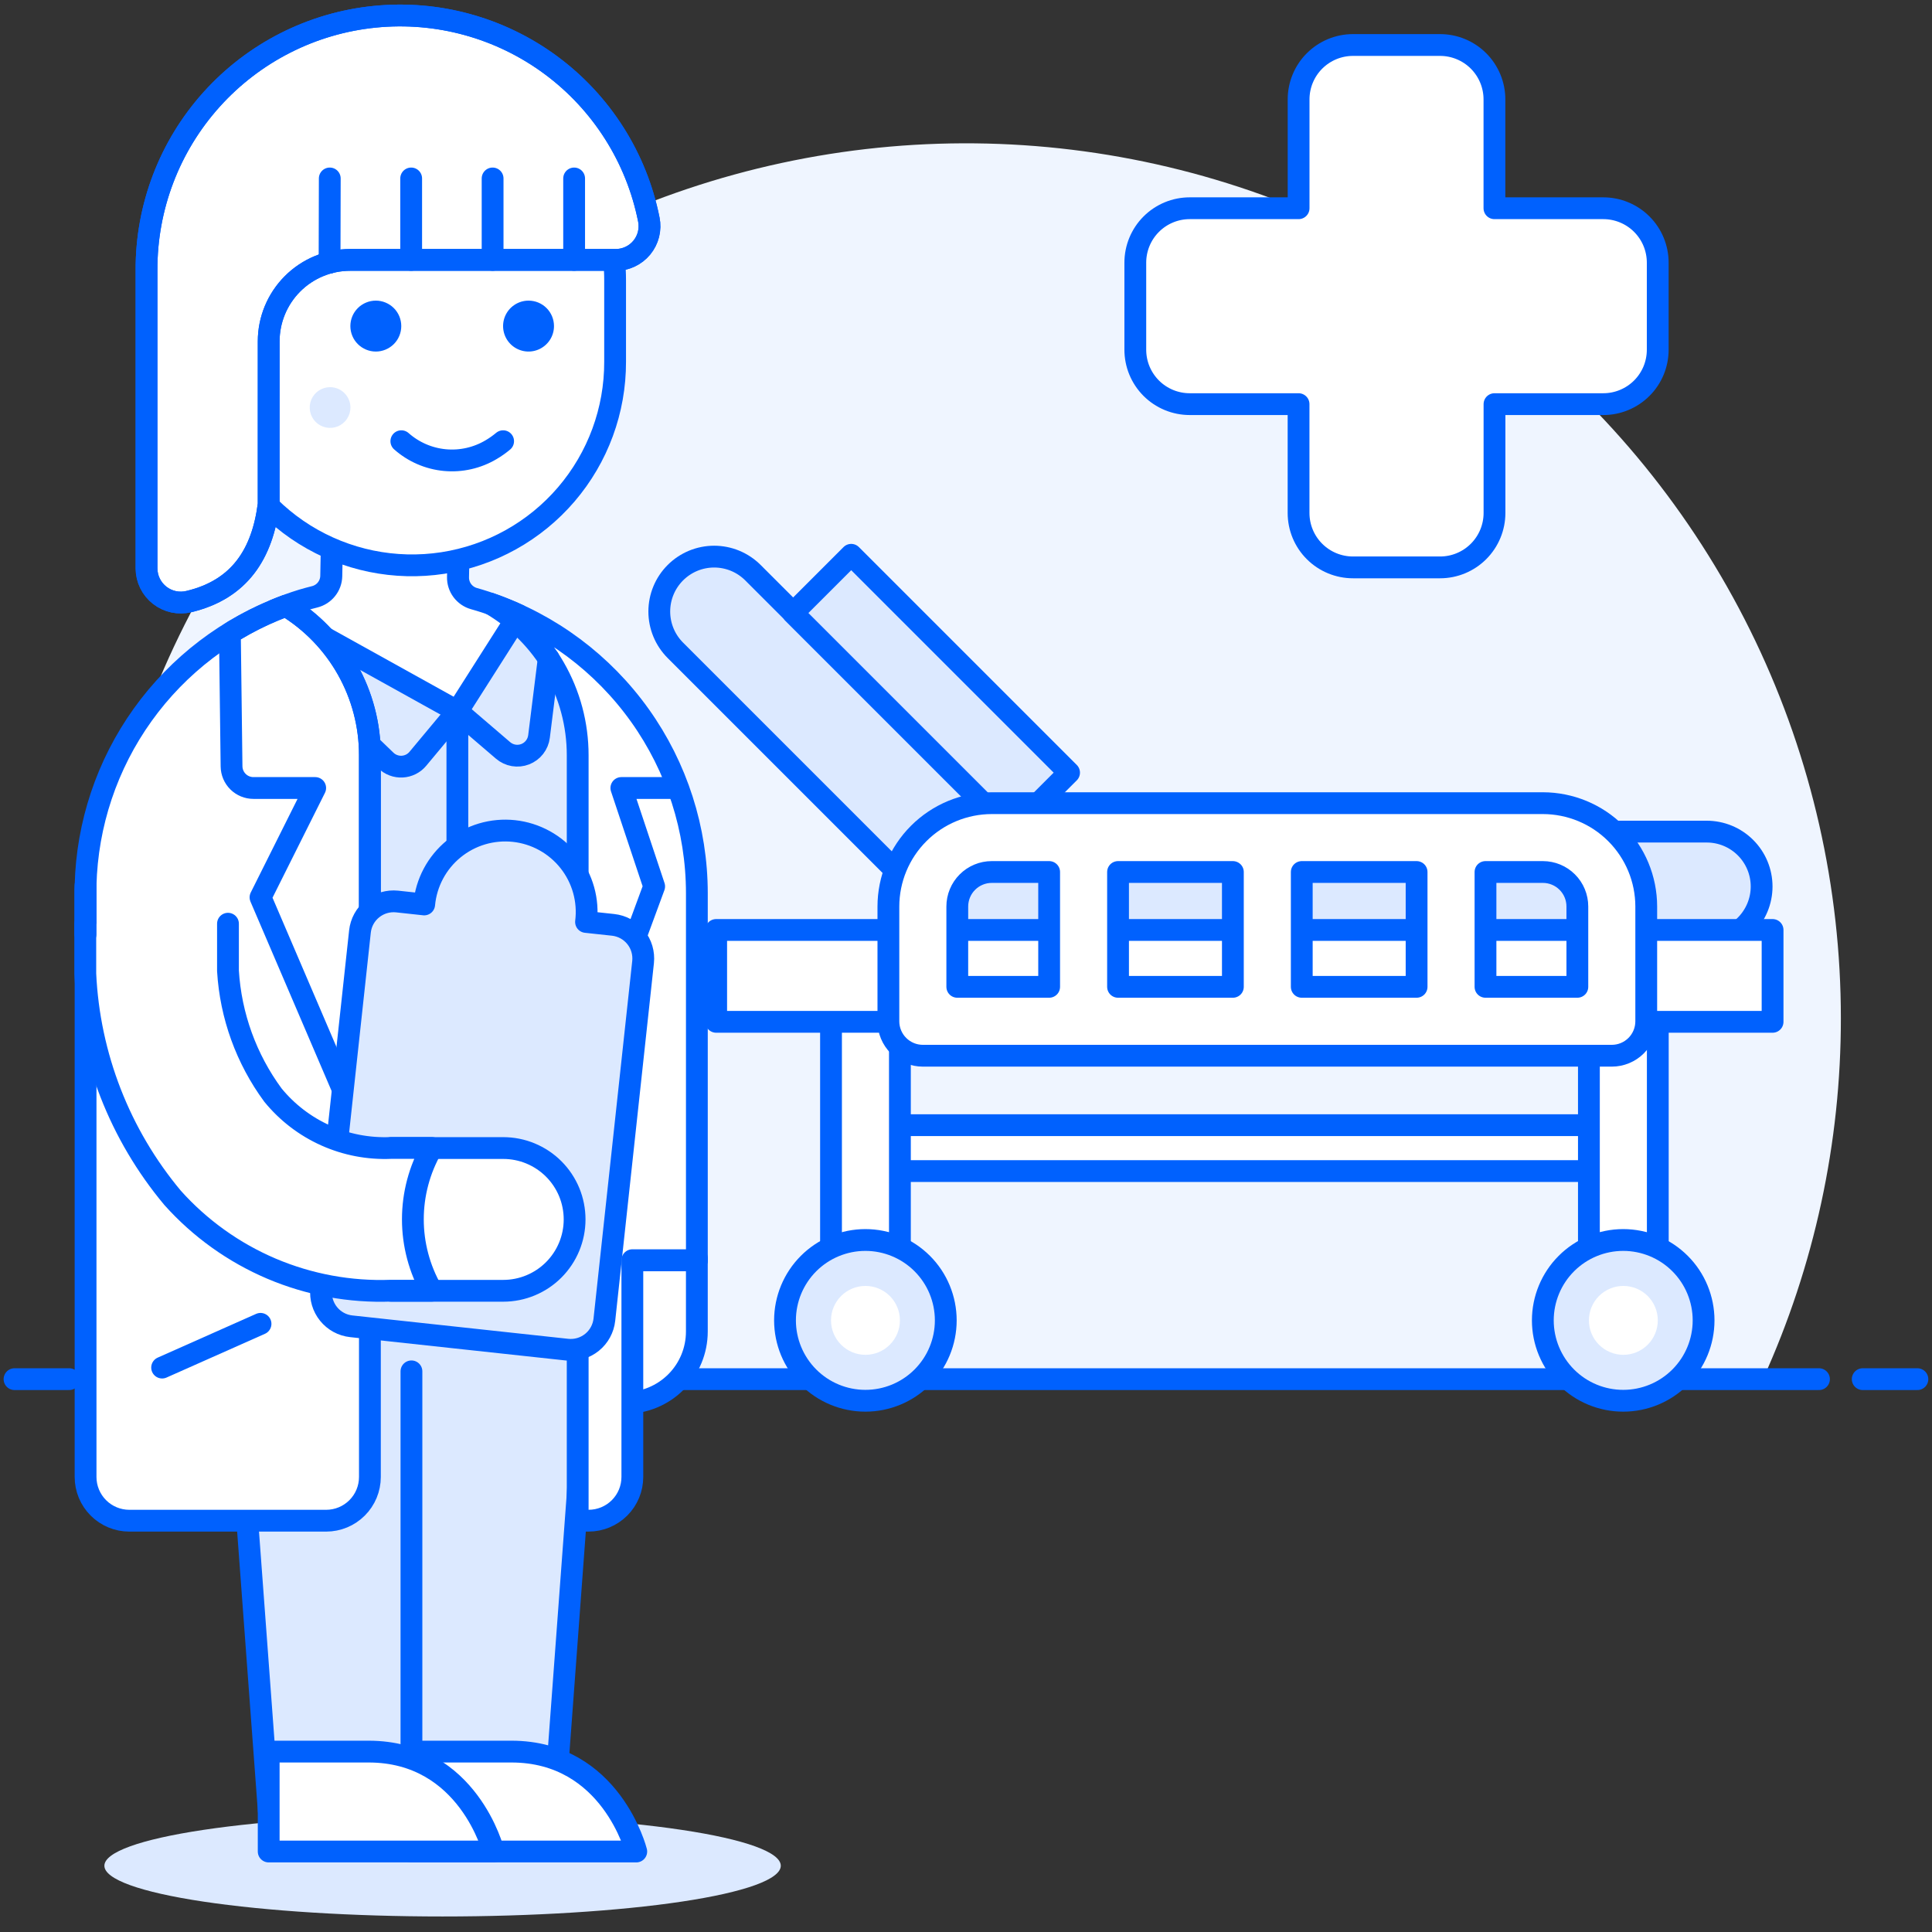 <svg width="106" height="106" viewBox="0 0 106 106" fill="none" xmlns="http://www.w3.org/2000/svg">
<rect x="0" y="0" width="106" height="106" fill="#333333" stroke="none"/>
<path d="M101 55.869C101.001 48.706 99.398 41.632 96.31 35.169C93.221 28.705 88.725 23.014 83.151 18.514C77.576 14.015 71.066 10.819 64.096 9.163C57.126 7.507 49.874 7.432 42.872 8.944C35.869 10.456 29.294 13.515 23.628 17.899C17.962 22.283 13.349 27.879 10.127 34.278C6.906 40.676 5.157 47.715 5.01 54.877C4.863 62.039 6.321 69.144 9.277 75.669H96.723C99.547 69.451 101.005 62.699 101 55.869Z" fill="#EFF5FF"/>
<path d="M6.199 75.668H99.799" stroke="#0061FE" stroke-width="1.196" stroke-linecap="round" stroke-linejoin="round"/>
<path d="M0.797 75.668H3.797" stroke="#0061FE" stroke-width="1.196" stroke-linecap="round" stroke-linejoin="round"/>
<path d="M102.199 75.668H105.199" stroke="#0061FE" stroke-width="1.196" stroke-linecap="round" stroke-linejoin="round"/>
<path d="M87.964 11.425H81.993V5.454C81.993 5.062 81.916 4.674 81.766 4.312C81.616 3.949 81.396 3.62 81.119 3.343C80.842 3.066 80.513 2.846 80.15 2.696C79.788 2.546 79.4 2.469 79.007 2.469H74.234C73.842 2.469 73.453 2.546 73.091 2.696C72.729 2.846 72.4 3.066 72.122 3.343C71.845 3.62 71.625 3.949 71.475 4.312C71.325 4.674 71.248 5.062 71.248 5.454V11.425H65.275C64.882 11.425 64.494 11.502 64.132 11.652C63.77 11.803 63.44 12.022 63.163 12.3C62.886 12.577 62.666 12.906 62.516 13.268C62.366 13.631 62.289 14.019 62.289 14.411V19.187C62.289 19.579 62.366 19.968 62.516 20.33C62.666 20.692 62.886 21.021 63.163 21.299C63.44 21.576 63.77 21.796 64.132 21.946C64.494 22.096 64.882 22.173 65.275 22.173H71.246V28.144C71.246 28.536 71.323 28.925 71.473 29.287C71.623 29.65 71.843 29.979 72.121 30.256C72.398 30.534 72.728 30.753 73.09 30.903C73.453 31.053 73.841 31.13 74.234 31.13H79.01C79.802 31.13 80.561 30.815 81.121 30.255C81.681 29.695 81.996 28.936 81.996 28.144V22.173H87.967C88.359 22.173 88.747 22.096 89.109 21.945C89.471 21.795 89.801 21.576 90.078 21.298C90.355 21.021 90.575 20.692 90.725 20.33C90.875 19.968 90.952 19.579 90.952 19.187V14.411C90.952 14.019 90.875 13.63 90.725 13.268C90.575 12.905 90.355 12.576 90.077 12.299C89.8 12.021 89.47 11.802 89.108 11.652C88.745 11.502 88.357 11.425 87.964 11.425Z" fill="white"/>
<path d="M87.964 11.425H81.993V5.454C81.993 5.062 81.916 4.674 81.766 4.312C81.616 3.949 81.396 3.62 81.119 3.343C80.842 3.066 80.513 2.846 80.15 2.696C79.788 2.546 79.4 2.469 79.007 2.469H74.234C73.842 2.469 73.453 2.546 73.091 2.696C72.729 2.846 72.4 3.066 72.122 3.343C71.845 3.62 71.625 3.949 71.475 4.312C71.325 4.674 71.248 5.062 71.248 5.454V11.425H65.275C64.882 11.425 64.494 11.502 64.132 11.652C63.77 11.803 63.44 12.022 63.163 12.3C62.886 12.577 62.666 12.906 62.516 13.268C62.366 13.631 62.289 14.019 62.289 14.411V19.187C62.289 19.579 62.366 19.968 62.516 20.33C62.666 20.692 62.886 21.021 63.163 21.299C63.44 21.576 63.77 21.796 64.132 21.946C64.494 22.096 64.882 22.173 65.275 22.173H71.246V28.144C71.246 28.536 71.323 28.925 71.473 29.287C71.623 29.65 71.843 29.979 72.121 30.256C72.398 30.534 72.728 30.753 73.09 30.903C73.453 31.053 73.841 31.13 74.234 31.13H79.01C79.802 31.13 80.561 30.815 81.121 30.255C81.681 29.695 81.996 28.936 81.996 28.144V22.173H87.967C88.359 22.173 88.747 22.096 89.109 21.945C89.471 21.795 89.801 21.576 90.078 21.298C90.355 21.021 90.575 20.692 90.725 20.33C90.875 19.968 90.952 19.579 90.952 19.187V14.411C90.952 14.019 90.875 13.63 90.725 13.268C90.575 12.905 90.355 12.576 90.077 12.299C89.8 12.021 89.47 11.802 89.108 11.652C88.745 11.502 88.357 11.425 87.964 11.425V11.425Z" stroke="#0061FE" stroke-width="1.196" stroke-linecap="round" stroke-linejoin="round"/>
<path d="M55.522 45.627L41.311 31.421C41.032 31.142 40.7 30.92 40.335 30.768C39.969 30.617 39.578 30.539 39.182 30.539C38.787 30.539 38.396 30.617 38.03 30.768C37.665 30.92 37.333 31.142 37.054 31.421C36.489 31.986 36.172 32.752 36.172 33.551C36.172 34.349 36.489 35.115 37.054 35.68L52.991 51.617V51.648H93.641C94.439 51.648 95.205 51.331 95.77 50.767C96.334 50.202 96.652 49.436 96.652 48.638C96.652 47.839 96.334 47.073 95.77 46.509C95.205 45.944 94.439 45.627 93.641 45.627H55.522Z" fill="#DCE9FF"/>
<path d="M55.522 45.627L41.311 31.421C41.032 31.142 40.7 30.92 40.335 30.768C39.969 30.617 39.578 30.539 39.182 30.539C38.787 30.539 38.396 30.617 38.03 30.768C37.665 30.92 37.333 31.142 37.054 31.421C36.489 31.986 36.172 32.752 36.172 33.551C36.172 34.349 36.489 35.115 37.054 35.68L52.991 51.617V51.648H93.641C94.439 51.648 95.205 51.331 95.77 50.767C96.334 50.202 96.652 49.436 96.652 48.638C96.652 47.839 96.334 47.073 95.77 46.509C95.205 45.944 94.439 45.627 93.641 45.627H55.522Z" stroke="#0061FE" stroke-width="1.196" stroke-linecap="round" stroke-linejoin="round"/>
<path d="M43.508 33.633L46.702 30.439L58.655 42.392L55.461 45.586L43.508 33.633Z" fill="#DCE9FF" stroke="#0061FE" stroke-width="1.196" stroke-linecap="round" stroke-linejoin="round"/>
<path d="M88.269 64.252H48.285C48.106 64.274 47.925 64.258 47.753 64.205C47.581 64.152 47.423 64.063 47.288 63.944C47.153 63.824 47.045 63.678 46.971 63.514C46.898 63.35 46.859 63.172 46.859 62.992C46.859 62.812 46.898 62.635 46.971 62.471C47.045 62.307 47.153 62.16 47.288 62.041C47.423 61.922 47.581 61.833 47.753 61.779C47.925 61.726 48.106 61.71 48.285 61.732H88.269C88.447 61.71 88.629 61.726 88.8 61.779C88.972 61.833 89.131 61.922 89.266 62.041C89.4 62.16 89.508 62.307 89.582 62.471C89.656 62.635 89.694 62.812 89.694 62.992C89.694 63.172 89.656 63.35 89.582 63.514C89.508 63.678 89.4 63.824 89.266 63.944C89.131 64.063 88.972 64.152 88.8 64.205C88.629 64.258 88.447 64.274 88.269 64.252Z" fill="white" stroke="#0061FE" stroke-width="1.196" stroke-linecap="round" stroke-linejoin="round"/>
<path d="M45.594 55.434H49.374V70.554H45.594V55.434Z" fill="white"/>
<path d="M87.176 55.434H90.956V70.554H87.176V55.434Z" fill="white"/>
<path d="M45.594 55.434H49.374V70.554H45.594V55.434Z" stroke="#0061FE" stroke-width="1.196" stroke-linecap="round" stroke-linejoin="round"/>
<path d="M87.176 55.434H90.956V70.554H87.176V55.434Z" stroke="#0061FE" stroke-width="1.196" stroke-linecap="round" stroke-linejoin="round"/>
<path d="M39.293 51.023H97.253V56.063H39.293V51.023Z" fill="white" stroke="#0061FE" stroke-width="1.196" stroke-linecap="round" stroke-linejoin="round"/>
<path d="M84.652 44.066H54.412C52.909 44.068 51.468 44.666 50.405 45.729C49.342 46.792 48.744 48.233 48.742 49.736V56.036C48.743 56.537 48.943 57.017 49.297 57.37C49.651 57.724 50.132 57.923 50.632 57.923H88.432C88.933 57.923 89.414 57.724 89.769 57.369C90.123 57.015 90.322 56.534 90.322 56.033V49.733C90.32 48.23 89.721 46.79 88.659 45.728C87.596 44.665 86.155 44.068 84.652 44.066ZM71.422 47.843H77.722V54.143H71.422V47.843ZM67.642 54.143H61.342V47.843H67.642V54.143ZM52.522 49.733C52.523 49.232 52.722 48.751 53.077 48.397C53.431 48.043 53.911 47.843 54.412 47.843H57.562V54.143H52.522V49.733ZM86.542 54.143H81.502V47.843H84.652C85.153 47.843 85.634 48.042 85.988 48.397C86.343 48.751 86.542 49.232 86.542 49.733V54.143Z" fill="white"/>
<path d="M84.652 44.066H54.412C52.909 44.068 51.468 44.666 50.405 45.729C49.342 46.792 48.744 48.233 48.742 49.736V56.036C48.743 56.537 48.943 57.017 49.297 57.37C49.651 57.724 50.132 57.923 50.632 57.923H88.432C88.933 57.923 89.414 57.724 89.769 57.369C90.123 57.015 90.322 56.534 90.322 56.033V49.733C90.32 48.23 89.721 46.79 88.659 45.728C87.596 44.665 86.155 44.068 84.652 44.066V44.066ZM71.422 47.843H77.722V54.143H71.422V47.843ZM67.642 54.143H61.342V47.843H67.642V54.143ZM52.522 49.733C52.523 49.232 52.722 48.751 53.077 48.397C53.431 48.043 53.911 47.843 54.412 47.843H57.562V54.143H52.522V49.733ZM86.542 54.143H81.502V47.843H84.652C85.153 47.843 85.634 48.042 85.988 48.397C86.343 48.751 86.542 49.232 86.542 49.733V54.143Z" stroke="#0061FE" stroke-width="1.196" stroke-linecap="round" stroke-linejoin="round"/>
<path d="M43.07 72.443C43.07 73.613 43.535 74.734 44.362 75.561C45.189 76.389 46.311 76.853 47.48 76.853C48.65 76.853 49.772 76.389 50.599 75.561C51.426 74.734 51.89 73.613 51.89 72.443C51.89 71.274 51.426 70.152 50.599 69.325C49.772 68.498 48.65 68.033 47.48 68.033C46.311 68.033 45.189 68.498 44.362 69.325C43.535 70.152 43.07 71.274 43.07 72.443Z" fill="#DCE9FF"/>
<path d="M45.594 72.443C45.594 72.944 45.793 73.425 46.147 73.779C46.502 74.134 46.983 74.333 47.484 74.333C47.985 74.333 48.466 74.134 48.82 73.779C49.175 73.425 49.374 72.944 49.374 72.443C49.374 71.942 49.175 71.461 48.82 71.106C48.466 70.752 47.985 70.553 47.484 70.553C46.983 70.553 46.502 70.752 46.147 71.106C45.793 71.461 45.594 71.942 45.594 72.443Z" fill="white"/>
<path d="M43.07 72.443C43.07 73.613 43.535 74.734 44.362 75.561C45.189 76.389 46.311 76.853 47.48 76.853C48.65 76.853 49.772 76.389 50.599 75.561C51.426 74.734 51.89 73.613 51.89 72.443C51.89 71.274 51.426 70.152 50.599 69.325C49.772 68.498 48.65 68.033 47.48 68.033C46.311 68.033 45.189 68.498 44.362 69.325C43.535 70.152 43.07 71.274 43.07 72.443V72.443Z" stroke="#0061FE" stroke-width="1.196" stroke-linecap="round" stroke-linejoin="round"/>
<path d="M84.648 72.443C84.648 73.613 85.113 74.734 85.94 75.561C86.767 76.389 87.889 76.853 89.058 76.853C90.228 76.853 91.35 76.389 92.177 75.561C93.004 74.734 93.468 73.613 93.468 72.443C93.468 71.274 93.004 70.152 92.177 69.325C91.35 68.498 90.228 68.033 89.058 68.033C87.889 68.033 86.767 68.498 85.94 69.325C85.113 70.152 84.648 71.274 84.648 72.443Z" fill="#DCE9FF"/>
<path d="M87.176 72.443C87.176 72.691 87.225 72.937 87.32 73.166C87.415 73.395 87.554 73.604 87.729 73.779C87.905 73.955 88.113 74.094 88.343 74.189C88.572 74.284 88.818 74.333 89.066 74.333C89.314 74.333 89.56 74.284 89.789 74.189C90.018 74.094 90.227 73.955 90.402 73.779C90.578 73.604 90.717 73.395 90.812 73.166C90.907 72.937 90.956 72.691 90.956 72.443C90.956 72.195 90.907 71.949 90.812 71.719C90.717 71.49 90.578 71.282 90.402 71.106C90.227 70.931 90.018 70.792 89.789 70.697C89.56 70.602 89.314 70.553 89.066 70.553C88.818 70.553 88.572 70.602 88.343 70.697C88.113 70.792 87.905 70.931 87.729 71.106C87.554 71.282 87.415 71.49 87.32 71.719C87.225 71.949 87.176 72.195 87.176 72.443Z" fill="white"/>
<path d="M84.648 72.443C84.648 73.613 85.113 74.734 85.94 75.561C86.767 76.389 87.889 76.853 89.058 76.853C90.228 76.853 91.35 76.389 92.177 75.561C93.004 74.734 93.468 73.613 93.468 72.443C93.468 71.274 93.004 70.152 92.177 69.325C91.35 68.498 90.228 68.033 89.058 68.033C87.889 68.033 86.767 68.498 85.94 69.325C85.113 70.152 84.648 71.274 84.648 72.443Z" stroke="#0061FE" stroke-width="1.196" stroke-linecap="round" stroke-linejoin="round"/>
<path d="M5.727 102.365C5.727 103.103 7.682 103.811 11.161 104.333C14.641 104.854 19.361 105.148 24.282 105.148C29.203 105.148 33.923 104.854 37.403 104.333C40.883 103.811 42.838 103.103 42.838 102.365C42.838 101.627 40.883 100.919 37.403 100.397C33.923 99.875 29.203 99.582 24.282 99.582C19.361 99.582 14.641 99.875 11.161 100.397C7.682 100.919 5.727 101.627 5.727 102.365Z" fill="#DCE9FF"/>
<path d="M30.402 73.056C30.402 74.095 30.815 75.091 31.549 75.825C32.283 76.559 33.279 76.972 34.318 76.972C35.356 76.972 36.352 76.559 37.087 75.825C37.821 75.091 38.233 74.095 38.233 73.056V69.141H30.402V73.056Z" fill="white" stroke="#0061FE" stroke-width="1.196" stroke-linecap="round" stroke-linejoin="round"/>
<path d="M38.237 49.002C38.237 44.551 36.469 40.283 33.322 37.136C30.175 33.989 25.907 32.221 21.457 32.221C17.006 32.221 12.738 33.989 9.591 37.136C6.444 40.283 4.676 44.551 4.676 49.002V51.239L12.461 69.033H38.237V49.002Z" fill="#DCE9FF"/>
<path d="M26.002 32.842C25.747 32.77 25.523 32.615 25.364 32.402C25.206 32.189 25.123 31.929 25.129 31.664L25.235 26.203L18.283 26.074L18.175 31.603C18.17 31.867 18.078 32.122 17.913 32.328C17.749 32.535 17.52 32.681 17.264 32.745C17.031 32.803 16.802 32.865 16.574 32.933C16.069 33.088 15.572 33.268 15.086 33.473L25.093 39.029L28.453 33.749C27.662 33.382 26.842 33.078 26.002 32.842Z" fill="white" stroke="#0061FE" stroke-width="1.207" stroke-linecap="round" stroke-linejoin="round"/>
<path d="M14.745 99.347H30.407L32.645 69.141H38.238V69.035H12.461L12.508 69.141L14.745 99.347Z" fill="#DCE9FF" stroke="#0061FE" stroke-width="1.196" stroke-linecap="round" stroke-linejoin="round"/>
<path d="M20.295 41.434V81.034C20.295 81.671 20.043 82.281 19.592 82.731C19.142 83.181 18.532 83.434 17.895 83.434H7.095C6.459 83.434 5.848 83.181 5.398 82.731C4.948 82.281 4.695 81.671 4.695 81.034V48.574C4.778 45.211 5.871 41.95 7.831 39.215C9.791 36.48 12.528 34.398 15.687 33.238C17.095 34.093 18.259 35.296 19.066 36.732C19.873 38.168 20.297 39.787 20.295 41.434Z" fill="white"/>
<path d="M20.295 41.434V81.034C20.295 81.671 20.043 82.281 19.592 82.731C19.142 83.181 18.532 83.434 17.895 83.434H7.095C6.459 83.434 5.848 83.181 5.398 82.731C4.948 82.281 4.695 81.671 4.695 81.034V48.574C4.778 45.211 5.871 41.95 7.831 39.215C9.791 36.48 12.528 34.398 15.687 33.238C17.095 34.093 18.259 35.296 19.066 36.732C19.873 38.168 20.297 39.787 20.295 41.434V41.434Z" stroke="#0061FE" stroke-width="1.196" stroke-linecap="round" stroke-linejoin="round"/>
<path d="M20.293 41.434V63.238L14.293 49.234L17.293 43.234H13.905C13.589 43.234 13.286 43.11 13.061 42.888C12.836 42.666 12.708 42.364 12.704 42.049L12.613 34.75C12.752 34.654 12.896 34.566 13.045 34.486C13.886 33.991 14.769 33.573 15.685 33.238C17.093 34.093 18.257 35.296 19.064 36.732C19.872 38.168 20.295 39.787 20.293 41.434V41.434Z" stroke="#0061FE" stroke-width="1.196" stroke-linecap="round" stroke-linejoin="round"/>
<path d="M38.234 49.005V69.141H34.694V81.033C34.694 81.67 34.442 82.28 33.992 82.73C33.541 83.18 32.931 83.433 32.294 83.433H31.695V41.433C31.695 39.748 31.252 38.092 30.409 36.632C29.566 35.172 28.354 33.96 26.895 33.117C30.202 34.257 33.072 36.4 35.105 39.248C37.138 42.096 38.231 45.506 38.234 49.005Z" fill="white"/>
<path d="M38.234 49.005V69.141H34.694V81.033C34.694 81.67 34.442 82.28 33.992 82.73C33.541 83.18 32.931 83.433 32.294 83.433H31.695V41.433C31.695 39.748 31.252 38.092 30.409 36.632C29.566 35.172 28.354 33.96 26.895 33.117C30.202 34.257 33.072 36.4 35.105 39.248C37.138 42.096 38.231 45.506 38.234 49.005V49.005Z" stroke="#0061FE" stroke-width="1.196" stroke-linecap="round" stroke-linejoin="round"/>
<path d="M31.691 60.034L35.891 48.634L34.091 43.234H37.091" stroke="#0061FE" stroke-width="1.196" stroke-linecap="round" stroke-linejoin="round"/>
<path d="M22.574 75.24V100.464V75.24Z" fill="#8B8B8B"/>
<path d="M22.574 75.24V100.464" stroke="#0061FE" stroke-width="1.196" stroke-linecap="round" stroke-linejoin="round"/>
<path d="M22.574 96.102H28.057C33.539 96.102 34.909 101.584 34.909 101.584H22.574V96.102Z" fill="white" stroke="#0061FE" stroke-width="1.196" stroke-linecap="round" stroke-linejoin="round"/>
<path d="M14.742 96.102H20.225C25.707 96.102 27.077 101.584 27.077 101.584H14.742V96.102Z" fill="white" stroke="#0061FE" stroke-width="1.196" stroke-linecap="round" stroke-linejoin="round"/>
<path d="M33.159 72.405C33.105 72.894 32.861 73.341 32.479 73.649C32.096 73.958 31.607 74.102 31.119 74.05L19.269 72.767C18.78 72.714 18.333 72.47 18.025 72.087C17.716 71.705 17.572 71.216 17.623 70.728L19.749 51.108C19.802 50.619 20.046 50.172 20.429 49.864C20.811 49.555 21.3 49.411 21.789 49.462L23.273 49.623C23.328 49.033 23.499 48.46 23.777 47.937C24.055 47.414 24.435 46.952 24.893 46.577C25.352 46.202 25.88 45.922 26.448 45.753C27.016 45.585 27.612 45.531 28.201 45.594C28.789 45.658 29.36 45.838 29.878 46.124C30.397 46.41 30.854 46.797 31.221 47.261C31.589 47.725 31.861 48.258 32.021 48.828C32.181 49.399 32.226 49.995 32.153 50.583L33.639 50.743C34.127 50.796 34.575 51.04 34.883 51.423C35.191 51.805 35.335 52.294 35.283 52.783L33.159 72.405Z" fill="#DCE9FF" stroke="#0061FE" stroke-width="1.196" stroke-linecap="round" stroke-linejoin="round"/>
<path d="M31.526 66.904C31.526 66.39 31.425 65.88 31.229 65.405C31.032 64.93 30.743 64.498 30.38 64.135C30.016 63.771 29.584 63.483 29.109 63.286C28.634 63.089 28.125 62.988 27.611 62.988H21.457V70.82H27.611C28.649 70.82 29.645 70.407 30.379 69.673C31.114 68.938 31.526 67.942 31.526 66.904Z" fill="white" stroke="#0061FE" stroke-width="1.196" stroke-linecap="round" stroke-linejoin="round"/>
<path d="M12.508 50.68V53.267C12.656 55.729 13.512 58.096 14.975 60.082C15.754 61.036 16.746 61.796 17.871 62.299C18.996 62.803 20.223 63.037 21.454 62.983H23.692C23.011 64.176 22.652 65.525 22.652 66.899C22.652 68.272 23.011 69.622 23.692 70.814H21.458C19.209 70.899 16.968 70.486 14.896 69.606C12.825 68.725 10.972 67.399 9.471 65.722C6.572 62.256 4.888 57.935 4.68 53.422V50.682" fill="white"/>
<path d="M12.508 50.68V53.267C12.656 55.729 13.512 58.096 14.975 60.082C15.754 61.036 16.746 61.796 17.871 62.299C18.996 62.803 20.223 63.037 21.454 62.983H23.692C23.011 64.176 22.652 65.525 22.652 66.899C22.652 68.272 23.011 69.622 23.692 70.814H21.458C19.209 70.899 16.968 70.486 14.896 69.606C12.825 68.725 10.972 67.399 9.471 65.722C6.572 62.256 4.888 57.935 4.68 53.422V50.682" stroke="#0061FE" stroke-width="1.196" stroke-linecap="round" stroke-linejoin="round"/>
<path d="M4.68 49.006C4.68 48.862 4.68 48.718 4.692 48.574V51.262L4.68 51.238V49.006Z" fill="#0061FE" stroke="#0061FE" stroke-width="1.196" stroke-linecap="round" stroke-linejoin="round"/>
<path d="M20.297 40.882L21.167 41.722C21.285 41.837 21.426 41.927 21.581 41.985C21.736 42.044 21.901 42.069 22.066 42.061C22.232 42.052 22.393 42.01 22.541 41.936C22.689 41.862 22.82 41.758 22.926 41.631L25.097 39.026L27.601 41.172C27.766 41.313 27.966 41.407 28.18 41.444C28.393 41.48 28.613 41.459 28.815 41.38C29.017 41.302 29.195 41.17 29.328 40.999C29.462 40.828 29.546 40.624 29.573 40.409L30.106 36.135" stroke="#0061FE" stroke-width="1.196" stroke-linecap="round" stroke-linejoin="round"/>
<path d="M8.895 75.033L14.294 72.633" stroke="#0061FE" stroke-width="1.196" stroke-linecap="round" stroke-linejoin="round"/>
<path d="M22.576 4.207C19.613 4.207 16.772 5.384 14.677 7.479C12.582 9.574 11.405 12.415 11.405 15.378V17.612C8.216 17.612 8.434 23.198 11.963 23.198H11.973C12.768 25.743 14.449 27.919 16.711 29.33C18.973 30.741 21.667 31.294 24.302 30.889C26.937 30.483 29.34 29.146 31.073 27.12C32.806 25.094 33.755 22.513 33.748 19.847V15.378C33.748 13.911 33.459 12.458 32.898 11.103C32.336 9.747 31.513 8.516 30.476 7.478C29.438 6.441 28.207 5.618 26.851 5.057C25.496 4.496 24.043 4.207 22.576 4.207Z" fill="white" stroke="#0061FE" stroke-width="1.196" stroke-linecap="round" stroke-linejoin="round"/>
<path d="M19.223 17.891C19.223 18.074 19.259 18.256 19.329 18.425C19.399 18.595 19.502 18.749 19.632 18.879C19.762 19.008 19.916 19.111 20.085 19.181C20.254 19.252 20.436 19.288 20.619 19.288C20.803 19.288 20.985 19.252 21.154 19.181C21.323 19.111 21.477 19.008 21.607 18.879C21.737 18.749 21.84 18.595 21.91 18.425C21.98 18.256 22.016 18.074 22.016 17.891C22.016 17.707 21.98 17.526 21.91 17.356C21.84 17.187 21.737 17.033 21.607 16.903C21.477 16.773 21.323 16.671 21.154 16.601C20.985 16.53 20.803 16.494 20.619 16.494C20.436 16.494 20.254 16.53 20.085 16.601C19.916 16.671 19.762 16.773 19.632 16.903C19.502 17.033 19.399 17.187 19.329 17.356C19.259 17.526 19.223 17.707 19.223 17.891Z" fill="#0061FE"/>
<path d="M30.395 17.891C30.395 18.167 30.313 18.437 30.16 18.667C30.006 18.896 29.788 19.075 29.533 19.181C29.278 19.287 28.998 19.315 28.727 19.261C28.456 19.207 28.207 19.075 28.012 18.88C27.816 18.684 27.683 18.436 27.629 18.165C27.575 17.894 27.602 17.613 27.707 17.358C27.813 17.103 27.991 16.884 28.221 16.731C28.45 16.577 28.72 16.495 28.996 16.494C29.18 16.494 29.362 16.529 29.531 16.599C29.701 16.669 29.856 16.772 29.986 16.902C30.116 17.032 30.219 17.186 30.289 17.356C30.359 17.525 30.395 17.707 30.395 17.891Z" fill="#0061FE"/>
<path d="M19.227 22.359C19.227 22.58 19.161 22.796 19.038 22.98C18.916 23.164 18.741 23.307 18.537 23.392C18.333 23.476 18.108 23.498 17.891 23.455C17.675 23.412 17.476 23.306 17.319 23.149C17.163 22.993 17.057 22.794 17.014 22.577C16.971 22.361 16.993 22.136 17.077 21.932C17.162 21.728 17.305 21.553 17.489 21.43C17.672 21.308 17.888 21.242 18.109 21.242C18.406 21.242 18.69 21.36 18.899 21.569C19.109 21.779 19.227 22.063 19.227 22.359Z" fill="#DCE9FF"/>
<path d="M22.02 24.207C22.686 24.797 23.523 25.161 24.409 25.244C25.295 25.327 26.185 25.125 26.949 24.669C27.18 24.533 27.399 24.378 27.604 24.207" stroke="#0061FE" stroke-width="1.196" stroke-linecap="round" stroke-linejoin="round"/>
<path d="M14.742 18.729C14.742 17.544 15.213 16.407 16.051 15.569C16.889 14.731 18.026 14.26 19.211 14.26H33.77C34.045 14.262 34.317 14.203 34.567 14.086C34.816 13.97 35.037 13.799 35.212 13.587C35.387 13.374 35.513 13.125 35.58 12.858C35.646 12.591 35.653 12.312 35.598 12.042C34.922 8.651 33.007 5.633 30.226 3.576C27.446 1.52 23.999 0.573 20.558 0.92C17.117 1.266 13.929 2.882 11.614 5.452C9.3 8.021 8.025 11.361 8.039 14.819V31.196C8.042 31.479 8.108 31.759 8.234 32.013C8.36 32.267 8.542 32.49 8.766 32.664C8.99 32.838 9.251 32.959 9.528 33.018C9.806 33.077 10.093 33.072 10.368 33.004C13.163 32.337 14.4 30.371 14.741 27.666L14.742 18.729Z" fill="white" stroke="#0061FE" stroke-width="1.196" stroke-linecap="round" stroke-linejoin="round"/>
<path d="M14.742 18.729C14.742 17.544 15.213 16.407 16.051 15.569C16.889 14.731 18.026 14.26 19.211 14.26H33.77C34.045 14.262 34.317 14.203 34.567 14.086C34.816 13.97 35.037 13.799 35.212 13.587C35.387 13.374 35.513 13.125 35.58 12.858C35.646 12.591 35.653 12.312 35.598 12.042C34.922 8.651 33.007 5.633 30.226 3.576C27.446 1.52 23.999 0.573 20.558 0.92C17.117 1.266 13.929 2.882 11.614 5.452C9.3 8.021 8.025 11.361 8.039 14.819V31.196C8.042 31.479 8.108 31.759 8.234 32.013C8.36 32.267 8.542 32.49 8.766 32.664C8.99 32.838 9.251 32.959 9.528 33.018C9.806 33.077 10.093 33.072 10.368 33.004C13.163 32.337 14.4 30.371 14.741 27.666L14.742 18.729Z" stroke="#0061FE" stroke-width="1.196" stroke-linejoin="round"/>
<path d="M22.559 14.259V9.791" stroke="#0061FE" stroke-width="1.196" stroke-linecap="round" stroke-linejoin="round"/>
<path d="M18.082 14.413L18.093 9.791" stroke="#0061FE" stroke-width="1.196" stroke-linecap="round" stroke-linejoin="round"/>
<path d="M27.027 14.259V9.791" stroke="#0061FE" stroke-width="1.196" stroke-linecap="round" stroke-linejoin="round"/>
<path d="M31.5 14.259V9.791" stroke="#0061FE" stroke-width="1.196" stroke-linecap="round" stroke-linejoin="round"/>
<path d="M25.094 39.035V46.235" stroke="#0061FE" stroke-width="1.196" stroke-linecap="round" stroke-linejoin="round"/>
</svg>
